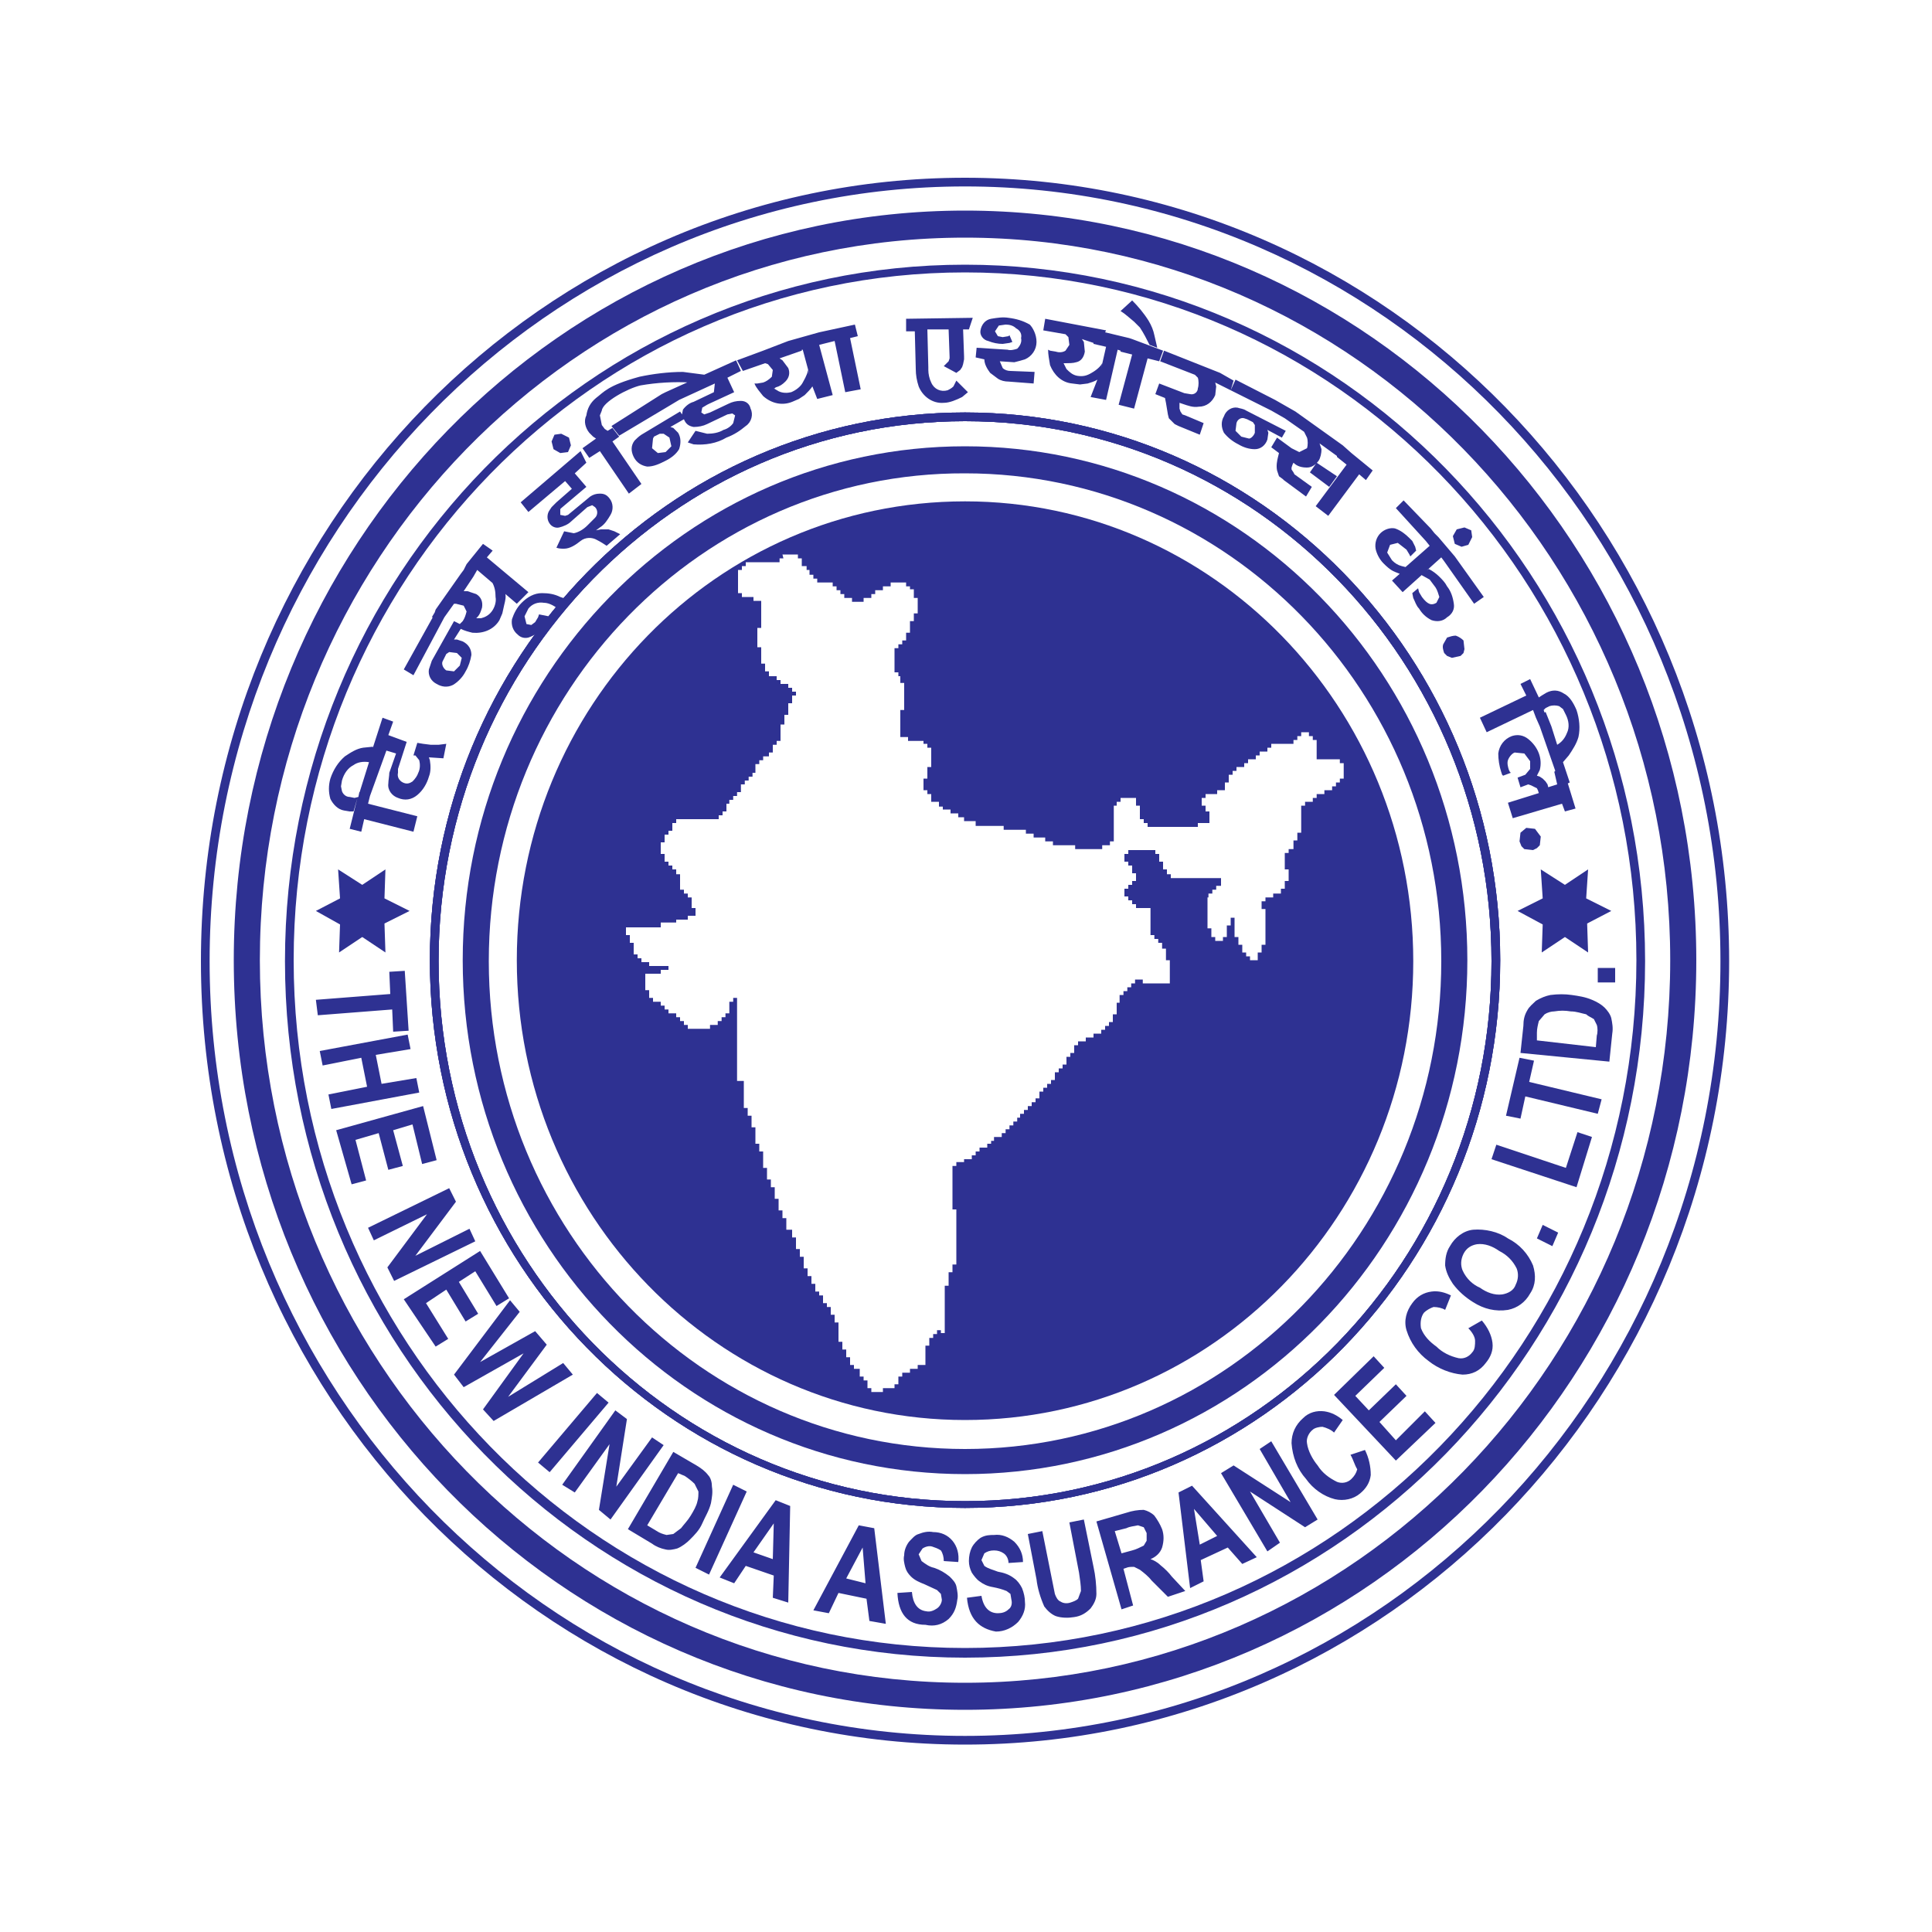 <svg xmlns="http://www.w3.org/2000/svg" xmlns:xlink="http://www.w3.org/1999/xlink" id="Layer_1" x="0px" y="0px" viewBox="0 0 200 200" style="enable-background:new 0 0 200 200;" xml:space="preserve"><style type="text/css">	.st0{clip-path:url(#SVGID_00000053537974392292581170000016391935774079895192_);fill:#075CA9;}			.st1{clip-path:url(#SVGID_00000053537974392292581170000016391935774079895192_);fill-rule:evenodd;clip-rule:evenodd;fill:#FDFDFD;}			.st2{clip-path:url(#SVGID_00000053537974392292581170000016391935774079895192_);fill-rule:evenodd;clip-rule:evenodd;fill:#075CA9;}	.st3{clip-path:url(#SVGID_00000053537974392292581170000016391935774079895192_);}			.st4{clip-path:url(#SVGID_00000130638598629472412620000003489295737437818033_);fill-rule:evenodd;clip-rule:evenodd;fill:#FDFDFD;}			.st5{clip-path:url(#SVGID_00000130638598629472412620000003489295737437818033_);fill-rule:evenodd;clip-rule:evenodd;fill:#075CA9;}	.st6{fill:#00ADEB;}	.st7{fill:#231F20;}	.st8{fill-rule:evenodd;clip-rule:evenodd;fill:#002B5C;}	.st9{fill-rule:evenodd;clip-rule:evenodd;fill:#F37920;}	.st10{fill-rule:evenodd;clip-rule:evenodd;fill:#231F20;}	.st11{fill:#FFC10E;}	.st12{fill:#A20D3B;}	.st13{fill-rule:evenodd;clip-rule:evenodd;fill:#FFC10E;}	.st14{fill-rule:evenodd;clip-rule:evenodd;fill:#007DC2;}	.st15{fill:#007DC2;}	.st16{fill-rule:evenodd;clip-rule:evenodd;fill:#FCB827;}	.st17{fill:#00498F;}	.st18{fill-rule:evenodd;clip-rule:evenodd;fill:#00498F;}	.st19{fill:#0982C6;}	.st20{fill:#F8971F;}	.st21{fill:#56B948;}	.st22{fill-rule:evenodd;clip-rule:evenodd;fill:#EC2029;}	.st23{fill-rule:evenodd;clip-rule:evenodd;fill:#1D459C;}	.st24{fill-rule:evenodd;clip-rule:evenodd;fill:#EC1C24;}	.st25{fill-rule:evenodd;clip-rule:evenodd;fill:#C3161C;}	.st26{fill-rule:evenodd;clip-rule:evenodd;fill:#0071BB;}	.st27{fill-rule:evenodd;clip-rule:evenodd;fill:#EC202A;}	.st28{fill-rule:evenodd;clip-rule:evenodd;fill:#EC1C24;stroke:#EC1C24;stroke-width:0.774;stroke-miterlimit:2.613;}	.st29{fill-rule:evenodd;clip-rule:evenodd;fill:#003974;}	.st30{fill-rule:evenodd;clip-rule:evenodd;fill:#FFFFFF;}	.st31{fill:none;stroke:#FFFFFF;stroke-width:0.576;stroke-miterlimit:2.613;}	.st32{fill-rule:evenodd;clip-rule:evenodd;fill:#005DA2;}	.st33{fill-rule:evenodd;clip-rule:evenodd;fill:#285FA3;}	.st34{fill-rule:evenodd;clip-rule:evenodd;fill:#164F86;}	.st35{clip-path:url(#SVGID_00000158708863470584953230000009922496323846642840_);}	.st36{clip-path:url(#SVGID_00000160184380608881979340000002421556049564632253_);}	.st37{clip-path:url(#SVGID_00000029015060668746048870000004251840570140873635_);}	.st38{clip-path:url(#SVGID_00000114062544289663331800000008818884824698678960_);}	.st39{clip-path:url(#SVGID_00000137835676836288122390000004898129934614613150_);}	.st40{clip-path:url(#SVGID_00000152977423672749313830000005089711421460489904_);}	.st41{clip-path:url(#SVGID_00000083064224342273872980000010750497220921053863_);}	.st42{clip-path:url(#SVGID_00000007430175458783462380000000489007054566081724_);}	.st43{clip-path:url(#SVGID_00000131340174731943243910000009974159126717695398_);}	.st44{clip-path:url(#SVGID_00000109716059826882449760000000622318413276988300_);}	.st45{clip-path:url(#SVGID_00000180355507754634438890000012637052817664417155_);}	.st46{clip-path:url(#SVGID_00000008121629702349557960000013675677328300004005_);}	.st47{clip-path:url(#SVGID_00000125592258556583555000000001867564086111313073_);}	.st48{clip-path:url(#SVGID_00000026852169448932796510000005355633088464245149_);}	.st49{clip-path:url(#SVGID_00000047027195506344403980000017685540760250619055_);}	.st50{clip-path:url(#SVGID_00000014636129803453943660000001963717833503164042_);}	.st51{clip-path:url(#SVGID_00000093163832814699552450000016989055338089078206_);}	.st52{fill:#FDC36F;}	.st53{fill:#8A0304;}	.st54{fill-rule:evenodd;clip-rule:evenodd;fill:#FDC36F;}	.st55{fill-rule:evenodd;clip-rule:evenodd;fill:#E41D25;}	.st56{fill:#FFFFFF;}	.st57{fill:#E41D25;}	.st58{fill-rule:evenodd;clip-rule:evenodd;fill:#1D723F;}	.st59{fill-rule:evenodd;clip-rule:evenodd;fill:#221F1F;}	.st60{fill-rule:evenodd;clip-rule:evenodd;fill:#009AE4;}	.st61{fill:#29559B;}	.st62{fill:#D72729;}	.st63{fill-rule:evenodd;clip-rule:evenodd;fill:#D72729;}	.st64{fill-rule:evenodd;clip-rule:evenodd;fill:#00A0E4;}	.st65{fill-rule:evenodd;clip-rule:evenodd;fill:#00A651;}	.st66{fill-rule:evenodd;clip-rule:evenodd;}	.st67{fill-rule:evenodd;clip-rule:evenodd;fill:#E21B17;}	.st68{clip-path:url(#SVGID_00000167371484315806096290000008897806187790949280_);fill:#00619F;}	.st69{clip-path:url(#SVGID_00000167371484315806096290000008897806187790949280_);fill:#EC3455;}	.st70{clip-path:url(#SVGID_00000167371484315806096290000008897806187790949280_);}	.st71{clip-path:url(#SVGID_00000007409151304777182020000017682010642171833524_);fill:#FFFFFF;}	.st72{clip-path:url(#SVGID_00000007409151304777182020000017682010642171833524_);fill:#1E91CF;}	.st73{clip-path:url(#SVGID_00000007409151304777182020000017682010642171833524_);fill:#FBB33C;}	.st74{fill-rule:evenodd;clip-rule:evenodd;fill:#F07C00;}	.st75{fill:none;stroke:#F07C00;stroke-width:0.264;stroke-miterlimit:10;}	.st76{fill-rule:evenodd;clip-rule:evenodd;fill:#F07C00;stroke:#F07C00;stroke-width:0.264;stroke-miterlimit:10;}	.st77{clip-path:url(#SVGID_00000094609662876770704420000006816338518488564156_);}	.st78{clip-path:url(#SVGID_00000147899166912806376480000002713081932962170246_);}	.st79{clip-path:url(#SVGID_00000149363966290270142100000007466233494688487342_);}	.st80{fill-rule:evenodd;clip-rule:evenodd;fill:#006AB4;}	.st81{fill-rule:evenodd;clip-rule:evenodd;fill:#006FB3;}	.st82{fill-rule:evenodd;clip-rule:evenodd;fill:#005895;}	.st83{clip-path:url(#SVGID_00000048472294008408970650000013803016356910491304_);}	.st84{clip-path:url(#SVGID_00000073713730877834418060000015632727705172183479_);}	.st85{clip-path:url(#SVGID_00000049215700160157460180000003925854333387919021_);}	.st86{fill-rule:evenodd;clip-rule:evenodd;fill:#005998;}	.st87{clip-path:url(#SVGID_00000137107655558373310960000001572922762754628021_);}	.st88{clip-path:url(#SVGID_00000026135809479535712430000000348904774729948557_);}	.st89{clip-path:url(#SVGID_00000097489791019471221230000001635422355813841560_);}	.st90{fill:#ED1D24;}	.st91{fill:#757668;}	.st92{fill:#EE322D;}			.st93{clip-path:url(#SVGID_00000075153700146494337720000001193407435377398968_);fill:url(#SVGID_00000024704630957795668310000016087201005193836453_);}	.st94{fill:#005B76;}	.st95{fill-rule:evenodd;clip-rule:evenodd;fill:#005B76;}	.st96{fill-rule:evenodd;clip-rule:evenodd;fill:#F99D28;}	.st97{fill-rule:evenodd;clip-rule:evenodd;fill:#AF2A30;}	.st98{fill-rule:evenodd;clip-rule:evenodd;fill:#102A83;}	.st99{clip-path:url(#SVGID_00000068640788677118078220000005790143301262305970_);}	.st100{fill:#2E3192;}	.st101{fill-rule:evenodd;clip-rule:evenodd;fill:#2E3192;}</style><g>	<g>		<defs>			<rect id="SVGID_00000143581757865512242780000014884269805004874639_" x="20.7" y="18.2" width="158.5" height="163.6"></rect>		</defs>		<clipPath id="SVGID_00000029034540661837269640000001005748548666122377_">			<use xlink:href="#SVGID_00000143581757865512242780000014884269805004874639_" style="overflow:visible;"></use>		</clipPath>		<g style="clip-path:url(#SVGID_00000029034540661837269640000001005748548666122377_);">			<path class="st100" d="M167.2,101.7h-1.8v-1.5h1.8V101.7z M159.1,107.7l6.1,0.7l0.1-1.2c0.1-0.3,0.1-0.8,0-1.1l-0.3-0.6    c-0.3-0.2-0.6-0.3-0.8-0.5c-0.5-0.1-1-0.3-1.6-0.3c-0.6-0.1-1.1-0.1-1.7,0c-0.3,0-0.7,0.1-1,0.3l-0.6,0.7    c-0.1,0.4-0.2,0.8-0.2,1.2L159.1,107.7z M157.4,109l0.3-2.8c0-0.6,0.1-1.1,0.4-1.6c0.2-0.4,0.6-0.7,0.9-1c0.5-0.3,1-0.5,1.5-0.6    c0.8-0.1,1.5-0.1,2.2,0c0.7,0.1,1.4,0.2,2.1,0.5c0.5,0.2,1,0.5,1.3,0.8c0.3,0.3,0.6,0.7,0.7,1.1c0.1,0.5,0.2,1,0.1,1.6l-0.3,2.9    L157.4,109L157.4,109z M165.4,115.3l-7.5-1.8l-0.5,2.3l-1.5-0.3l1.4-6l1.5,0.3l-0.5,2.2l7.5,1.8L165.4,115.3L165.4,115.3z     M163.2,122.9l-8.8-2.9l0.5-1.5l7.2,2.4l1.2-3.7l1.5,0.5L163.2,122.9z M160.7,129l-1.6-0.8l0.6-1.4l1.6,0.8L160.7,129z     M153.2,133.3c0.7,0.5,1.5,0.8,2.3,0.7c0.6-0.1,1.2-0.4,1.4-1c0.3-0.6,0.3-1.2,0.1-1.7c-0.4-0.8-1-1.4-1.8-1.8    c-0.7-0.5-1.5-0.8-2.3-0.7c-0.6,0.1-1.1,0.4-1.4,1c-0.3,0.6-0.3,1.2-0.1,1.7C151.8,132.4,152.5,133,153.2,133.3 M152.5,134.8    c-0.8-0.5-1.5-1.1-2.1-1.9c-0.4-0.6-0.7-1.2-0.8-1.9c0-0.7,0.1-1.4,0.5-2c0.5-0.9,1.4-1.6,2.4-1.7c1.2-0.1,2.6,0.2,3.6,0.9    c1.2,0.6,2.1,1.6,2.6,2.8c0.3,1,0.3,2-0.3,2.9c-0.5,0.9-1.3,1.5-2.3,1.7C154.8,135.8,153.6,135.5,152.5,134.8 M152,137.5l1.4-0.8    c0.6,0.7,1,1.5,1.1,2.3c0.1,0.8-0.2,1.5-0.7,2.1c-0.6,0.8-1.4,1.2-2.4,1.2c-1.2-0.1-2.5-0.6-3.5-1.4c-1.1-0.8-1.9-1.9-2.3-3.2    c-0.3-1,0-2,0.6-2.8c0.5-0.7,1.2-1.1,2-1.2c0.7-0.1,1.4,0.1,2,0.4l-0.6,1.5c-0.3-0.2-0.8-0.3-1.2-0.3c-0.3,0.1-0.7,0.3-1,0.6    c-0.3,0.4-0.4,1-0.3,1.6c0.3,0.8,0.9,1.4,1.6,1.9c0.6,0.6,1.4,1,2.3,1.2c0.6,0.1,1.1-0.2,1.4-0.6c0.3-0.3,0.3-0.8,0.3-1.2    C152.7,138.4,152.4,137.9,152,137.5 M144.5,151.2l-6.4-6.8l4.1-4l1.1,1.2l-3,2.9l1.4,1.5l2.8-2.7l1.1,1.2l-2.8,2.7l1.7,1.9l3-3    l1.1,1.2L144.5,151.2L144.5,151.2z M139.8,150.6l1.5-0.5c0.4,0.8,0.6,1.7,0.6,2.6c-0.1,0.8-0.5,1.4-1.1,1.9    c-0.7,0.6-1.7,0.8-2.6,0.6c-1.2-0.3-2.3-1.1-3-2.1c-0.9-1-1.4-2.3-1.5-3.7c0-1,0.4-1.9,1.2-2.6c0.6-0.6,1.4-0.8,2.2-0.7    c0.7,0.1,1.3,0.4,1.9,0.9l-0.9,1.3c-0.3-0.3-0.8-0.5-1.2-0.6c-0.3,0-0.8,0.1-1,0.3c-0.4,0.3-0.7,0.9-0.6,1.4    c0.1,0.8,0.6,1.7,1.1,2.3c0.5,0.8,1.2,1.3,2,1.7c0.5,0.2,1.1,0.1,1.5-0.3c0.3-0.3,0.5-0.6,0.6-1    C140.2,151.6,140.1,151.1,139.8,150.6 M131.2,160.6l-4.8-8.1l1.3-0.8l5.9,3.8l-3.2-5.5l1.2-0.8l4.8,8.1l-1.3,0.8l-5.7-3.7    l3.1,5.3L131.2,160.6z M126,159l-2.4-2.8l0.6,3.7L126,159z M130.1,161.2l-1.5,0.7l-1.5-1.7l-2.8,1.3l0.3,2.2l-1.4,0.7l-1.2-9.9    l1.4-0.7L130.1,161.2z M116.1,160.8l1.1-0.3c0.4-0.1,0.8-0.3,1.2-0.5l0.3-0.5v-0.8l-0.3-0.6l-0.6-0.2c-0.4,0.1-0.8,0.1-1.2,0.3    l-1.2,0.3L116.1,160.8z M116.1,166.6l-2.6-9.1l3.1-0.9c0.6-0.2,1.2-0.3,1.8-0.3c0.4,0.1,0.8,0.3,1.1,0.6c0.3,0.4,0.6,0.9,0.8,1.4    c0.2,0.6,0.2,1.2,0,1.9c-0.2,0.6-0.7,1-1.2,1.2c0.3,0.1,0.7,0.3,1,0.6c0.5,0.4,0.9,0.8,1.2,1.2l1.4,1.5l-1.8,0.6l-1.7-1.7    c-0.3-0.4-0.8-0.8-1.2-1.1l-0.6-0.3c-0.3,0-0.6,0-0.8,0.1l-0.3,0.1l1,3.8L116.1,166.6z M106.4,158.8l1.5-0.3l1,5    c0.1,0.5,0.2,1,0.3,1.5c0.1,0.3,0.3,0.7,0.6,0.8c0.3,0.2,0.7,0.2,1,0.1c0.3-0.1,0.6-0.2,0.8-0.4l0.3-0.8c0-0.6-0.1-1.2-0.2-1.9    l-1-5.2l1.5-0.3l1,4.9c0.2,0.9,0.3,1.9,0.3,2.8c0,0.6-0.3,1.1-0.6,1.5c-0.5,0.5-1,0.8-1.7,0.9c-0.6,0.1-1.3,0.1-1.9-0.1    c-0.5-0.2-0.9-0.6-1.2-1c-0.4-0.9-0.7-1.9-0.8-2.8L106.4,158.8z M100.1,165.4l1.5-0.2c0.2,1.2,0.8,1.8,1.7,1.8    c0.4,0,0.8-0.1,1.1-0.4c0.3-0.2,0.4-0.6,0.3-1l-0.1-0.6l-0.4-0.3c-0.5-0.2-0.9-0.3-1.4-0.4c-0.6-0.1-1-0.3-1.4-0.6    c-0.3-0.2-0.6-0.6-0.8-0.9c-0.2-0.4-0.3-0.8-0.3-1.2c0-0.5,0.1-1,0.3-1.4c0.2-0.4,0.6-0.8,0.9-1c0.5-0.3,1-0.3,1.4-0.3    c0.8-0.1,1.5,0.2,2.1,0.7c0.6,0.6,0.9,1.3,0.9,2.1l-1.5,0.1c0-0.4-0.2-0.8-0.5-1c-0.3-0.2-0.6-0.3-1-0.3s-0.7,0.1-1,0.3l-0.3,0.7    l0.3,0.6c0.4,0.3,0.9,0.4,1.4,0.6c0.6,0.1,1.2,0.3,1.7,0.7c0.3,0.2,0.6,0.6,0.8,1c0.2,0.5,0.3,1,0.3,1.4c0.1,0.8-0.2,1.5-0.7,2.1    c-0.6,0.6-1.4,1-2.3,1C101.4,168.6,100.3,167.6,100.1,165.4 M92.9,164.9l1.5-0.1c0.1,1.2,0.6,1.9,1.5,2c0.4,0.1,0.8-0.1,1.1-0.3    s0.5-0.6,0.5-0.9l-0.1-0.6l-0.4-0.4c-0.4-0.2-0.9-0.4-1.3-0.6c-0.5-0.2-1-0.4-1.4-0.8c-0.3-0.3-0.5-0.6-0.6-1    c-0.1-0.4-0.2-0.8-0.1-1.2c0-0.5,0.2-1,0.5-1.4c0.3-0.3,0.6-0.7,1-0.8c0.5-0.2,1-0.3,1.5-0.2c0.8,0,1.5,0.3,2,0.9    c0.5,0.6,0.7,1.4,0.6,2.2l-1.5-0.1c0-0.4-0.1-0.8-0.3-1.1c-0.3-0.2-0.6-0.3-0.9-0.4s-0.7,0-1,0.2l-0.4,0.6l0.3,0.7    c0.4,0.3,0.8,0.6,1.3,0.7c0.6,0.2,1.1,0.5,1.6,0.9c0.3,0.3,0.6,0.6,0.7,1c0.1,0.5,0.2,1,0.1,1.4c-0.1,0.8-0.3,1.4-0.9,2    c-0.7,0.6-1.5,0.8-2.4,0.6C93.9,168.2,93,167,92.9,164.9 M89.6,163.9l-0.3-3.7l-1.7,3.2L89.6,163.9z M91.7,168.1l-1.7-0.3    l-0.3-2.3l-2.9-0.6l-1,2.1l-1.6-0.3l4.7-8.8l1.6,0.3L91.7,168.1z M80,161.4l0.1-3.7l-2.1,3L80,161.4z M81.6,165.9l-1.6-0.5    l0.1-2.3l-2.9-1l-1.2,1.8l-1.5-0.6l5.8-8l1.5,0.6L81.6,165.9z M72,162.3l3.9-8.6l1.4,0.7l-3.9,8.6L72,162.3z M70.2,152.5    l-3.2,5.4l1,0.6c0.3,0.2,0.6,0.3,1,0.4l0.7-0.1l0.8-0.6c0.3-0.4,0.7-0.8,1-1.3c0.3-0.5,0.6-1,0.7-1.5c0.1-0.3,0.1-0.7,0.1-1    l-0.4-0.8c-0.3-0.3-0.7-0.6-1-0.8L70.2,152.5L70.2,152.5z M69.7,150.3l2.4,1.4c0.5,0.3,0.9,0.6,1.2,1c0.3,0.3,0.4,0.8,0.4,1.2    c0.1,0.6,0,1.1-0.1,1.7c-0.2,0.8-0.6,1.4-0.9,2.1s-0.8,1.2-1.3,1.7c-0.3,0.3-0.8,0.7-1.3,0.9c-0.4,0.1-0.8,0.2-1.2,0.1    c-0.5-0.1-1-0.3-1.4-0.6l-2.5-1.5L69.7,150.3L69.7,150.3z M58.2,153.7l5.5-7.7l1.2,0.9l-1.1,7l3.7-5.1l1.2,0.8l-5.5,7.7l-1.2-1    l1.1-6.8l-3.6,5L58.2,153.7z M55.7,151.4l6.1-7.2l1.2,1l-6.1,7.2L55.7,151.4z M47,142.3l5.8-7.7l1,1.2l-4.1,5.2l5.7-3.2l1.2,1.4    l-4,5.4l5.7-3.5l1,1.2l-8.2,4.8l-1.1-1.2l4.2-5.8l-6.2,3.5L47,142.3L47,142.3z M41.8,134.5l7.9-5l3,4.9l-1.3,0.8l-2.2-3.6    l-1.7,1.1l2,3.3l-1.3,0.8l-2-3.3l-2.1,1.4l2.3,3.7l-1.3,0.8L41.8,134.5z M38.1,127.1l8.4-4.1l0.7,1.4L43,130l5.6-2.8l0.6,1.3    l-8.4,4.1l-0.7-1.4l4.1-5.5l-5.5,2.7L38.1,127.1z M34.8,117l9-2.5l1.4,5.6l-1.5,0.4l-1-4.1l-2,0.6l1,3.7l-1.5,0.4l-1-3.8    l-2.4,0.7l1.1,4.2l-1.5,0.4L34.8,117z M33.1,108.8l9.1-1.7l0.3,1.5l-3.6,0.6l0.6,3l3.6-0.6l0.3,1.5l-9.1,1.7l-0.3-1.5l4-0.8    l-0.6-3l-4,0.8L33.1,108.8z M32.7,103.5l7.7-0.6l-0.1-2.3l1.6-0.1l0.4,6.2l-1.6,0.1l-0.1-2.3l-7.7,0.6L32.7,103.5z"></path>			<path class="st100" d="M158,85.7l0.9,0.1l0.6,0.8l-0.1,0.9l-0.3,0.3l-0.4,0.2l-0.9-0.1l-0.3-0.3l-0.2-0.5l0.1-0.9L158,85.7     M159,74.3l-0.3-0.8l-4.8,2.3l-0.7-1.5L158,72l-0.6-1.2l1-0.5l0.9,1.9l0.3-0.2l0.5-0.3c0.6-0.3,1.2-0.3,1.8,0.1    c0.6,0.3,1,1,1.3,1.7c0.3,0.9,0.4,1.9,0.2,2.8c-0.2,0.7-0.6,1.3-1,1.9l-0.6,0.7l0.7,2.1l-0.2,0.1l0.8,2.6l-1.1,0.3l-0.3-0.8    l-5.1,1.5l-0.5-1.6l3.2-1l-0.1-0.3l-0.1-0.2l-0.6-0.3l-0.3-0.1l-0.8,0.3l-0.3-1l0.8-0.3l0.5-0.6v-0.8l-0.6-0.8l-1-0.1    c-0.3,0.1-0.6,0.5-0.7,0.8s0,0.7,0.1,1l0.1,0.2l0.1,0.1l-0.8,0.3l-0.1-0.1l-0.1-0.3c-0.2-0.6-0.3-1.3-0.3-1.9    c0.1-0.8,0.6-1.5,1.4-1.8c0.6-0.2,1.2-0.1,1.7,0.3c1,0.8,1.5,2,1.2,3.2l-0.3,0.6l0.3,0.1l0.3,0.2l0.3,0.3l0.2,0.3l0.1,0.4l-1,0.2    l1.9-0.6l-0.3-1.3l0.1-0.1l-1.6-4.6L159,74.3l1-0.6l0.6,1.5l0.6,1.9c0.5-0.3,0.8-0.7,1-1.2c0.3-0.6,0.2-1.3-0.1-1.9l-0.3-0.6    l-0.4-0.3c-0.3-0.1-0.7-0.1-1,0l-0.4,0.2l-0.2,0.2l0.1,0.3L159,74.3z M149.8,66c0.3-0.1,0.6-0.2,0.9-0.2c0.3,0.1,0.6,0.3,0.8,0.5    l0.1,0.9l-0.1,0.4l-0.3,0.3l-0.9,0.2l-0.5-0.2l-0.3-0.3c-0.1-0.3-0.2-0.6-0.1-0.9L149.8,66 M147.9,58.9c0.4,0.2,0.8,0.5,1.1,0.8    c0.3,0.3,0.6,0.6,0.8,1c0.4,0.5,0.6,1.1,0.7,1.8c0.1,0.6-0.2,1.1-0.7,1.4c-0.4,0.4-1,0.5-1.6,0.3c-0.6-0.3-1-0.7-1.3-1.2    c-0.3-0.3-0.4-0.7-0.6-1.1l-0.1-0.5l0.6-0.5l0.1,0.4l0.3,0.5c0.6,0.8,1,0.9,1.5,0.6l0.3-0.6c-0.1-0.3-0.2-0.7-0.4-1L148,60    l-0.9-0.5L147.9,58.9L147.9,58.9z M152,56.4l-0.7,0.2l-0.7-0.3l-0.2-0.8l0.4-0.7l0.8-0.2l0.7,0.3l0.1,0.7L152,56.4 M144.5,52.6    l0.8-0.8l2.8,2.9l0,0l0.4,0.5l0.4,0.4l0,0l1.7,2l0,0l3,4.2l-1,0.7l-3.1-4.4l0,0l-0.3-0.4l-4,3.6l-1.1-1.2l0.8-0.7l-0.5-0.2    c-0.5-0.2-0.9-0.6-1.2-0.9c-0.4-0.4-0.7-1-0.8-1.5c-0.1-0.6,0.1-1.2,0.5-1.6c0.4-0.4,1-0.6,1.5-0.5c0.6,0.2,1.1,0.6,1.5,1    l0.3,0.3l0.3,0.6l0.1,0.4l-0.6,0.6l-0.1-0.2l-0.3-0.5l-0.9-0.7l-0.8,0.2l-0.3,0.8l0.5,0.8c0.3,0.3,0.6,0.5,1,0.6l0.4,0.1l2.5-2.2    l-0.4-0.5L144.5,52.6z M137.6,50.4l-2-1.5l0.7-1l2.1,1.4L137.6,50.4z M132.7,45.3l-1.5-0.8l0.1,0.3l-0.1,0.7    c-0.2,0.6-0.7,1-1.3,1c-0.6,0-1.2-0.2-1.7-0.5c-0.6-0.3-1.1-0.7-1.5-1.2c-0.3-0.6-0.3-1.2,0-1.7c0.2-0.6,0.8-1,1.4-0.9    c0.3,0.1,0.6,0.1,0.9,0.3l4.1,2.1L132.7,45.3z M127.4,40.4l0.5-1.1l4.1,2.1l2.1,1.2l4.9,3.5l0.9,0.8l2.2,1.8l-0.7,1l-0.7-0.6    l-3.2,4.3l-1.3-1l3.2-4.3l-1-0.8v-0.1l-1.8-1.3l0.1,0.3l0.1,0.3c0,0.4-0.1,0.9-0.3,1.2c-0.3,0.4-0.7,0.7-1.2,0.7s-1-0.1-1.4-0.5    l-0.1,0.2l-0.1,0.3v0.2l0.2,0.3l0.1,0.2l1.8,1.3l-0.6,1l-2.3-1.7l-0.1-0.1l-0.4-0.3l-0.2-0.6c-0.1-0.5,0-1,0.1-1.4l0.1-0.4    l-0.8-0.6l0.6-1l1.5,1.1l0.2,0.1l0.6,0.3l0.8-0.4c0.1-0.3,0.1-0.8,0-1.1l-0.3-0.6l-2-1.4l-1.4-0.8L127.4,40.4L127.4,40.4z     M129.9,44.8v-0.8l-0.2-0.3l-0.6-0.3l-0.3-0.1c-0.3-0.1-0.7,0.1-0.8,0.5l-0.1,0.8l0.6,0.6l0.8,0.2    C129.5,45.4,129.8,45.1,129.9,44.8 M127.4,40.4l-1.6-0.8l0.1,0.4l-0.1,0.9c-0.3,0.7-0.9,1.2-1.7,1.2c-0.6,0.1-1.1-0.1-1.7-0.3    l-0.3-0.1v0.6l0.1,0.3l0.2,0.3l0.3,0.1l1.9,0.8l-0.4,1.2l-2.2-0.9l-0.4-0.2l-0.6-0.6l-0.1-0.4l-0.1-0.6l-0.1-0.6l-0.1-0.5l-1-0.4    l0.4-1.1l2.6,1l0.6,0.1c0.4,0.1,0.8-0.2,0.8-0.6c0.1-0.3,0.1-0.8,0-1.1l-0.3-0.3l-3.6-1.4l0.4-1.1l5.8,2.3l1.4,0.8L127.4,40.4    L127.4,40.4z M119.8,36l-0.8-0.3c-0.3-0.6-0.6-1.2-1-1.8l-0.6-0.6c-0.5-0.4-0.9-0.8-1.4-1.1l1.2-1.1c0.6,0.6,1.2,1.3,1.7,2.1    c0.3,0.5,0.5,1,0.6,1.5L119.8,36L119.8,36z M113.6,39.3c-0.3,0.2-0.7,0.3-1,0.4l-0.8,0.1l-0.8-0.1c-1.1-0.1-1.9-0.9-2.3-1.9    c-0.1-0.6-0.2-1.1-0.2-1.6l0.2,0.1l0.6,0.1c0.3,0.1,0.7,0.1,1-0.1l0.4-0.6l-0.1-0.8l-0.3-0.3l-2.3-0.4l0.2-1.2l6.3,1.2l-0.1,0.2    l2.5,0.6l0.3,0.1l3.2,1.2l-0.4,1.1l-1.2-0.3l-1.4,5.2l-1.6-0.4l1.4-5.2l-1.2-0.3v-0.1l-0.3-0.1l-1.2,5.2l-1.6-0.3L113.6,39.3z     M112,35.1l0.2,0.3l0.1,1c-0.1,0.6-0.4,1-0.9,1.1c-0.3,0.1-0.8,0.1-1.1,0.1h-0.1h-0.1l0.3,0.6c0.3,0.3,0.6,0.6,1.1,0.7    c0.6,0.1,1,0,1.5-0.3c0.7-0.4,1-0.8,1.1-1l-0.1,0.5l0.5-2.2l-1.3-0.3v-0.1L112,35.1z M107.3,35.4c0,0.8-0.5,1.5-1.2,1.8    c-0.3,0.1-0.7,0.2-1.1,0.3l-1.5-0.1l0.3,0.7c0.2,0.2,0.5,0.3,0.8,0.3l2.5,0.1l-0.1,1.2l-2.6-0.2c-0.4,0-0.8-0.1-1.1-0.3l-0.8-0.6    c-0.3-0.4-0.6-0.9-0.6-1.4L101,37l0.1-1l3.2,0.2c0.3,0.1,0.7,0,1-0.1c0.3-0.3,0.5-0.7,0.4-1.1c0.1-0.4-0.1-0.8-0.5-1    c-0.3-0.3-0.7-0.4-1.1-0.4l-0.7,0.1l-0.4,0.6l0.3,0.5l0.5,0.1l0.6-0.1l0.1-0.1l0.3,0.7l-0.3,0.1l-0.7,0.1c-0.5,0-1-0.1-1.5-0.3    c-0.5-0.1-0.9-0.6-0.8-1.1c0.1-0.6,0.5-1.1,1.1-1.2c0.6-0.1,1.2-0.2,1.8-0.1c0.8,0.1,1.5,0.3,2.2,0.7    C106.9,33.9,107.3,34.6,107.3,35.4 M100.3,34.1h-0.6l0.1,2.8v0.3l-0.1,0.5l-0.1,0.3l-0.2,0.3L99,38.6l-1.3-0.7l0.2-0.2l0.3-0.3    l0.1-0.3v-0.2l-0.1-2.8h-2.2l0.1,3.9v0.3c0,0.4,0.1,0.9,0.3,1.3c0.3,0.7,1,1,1.7,0.8c0.2-0.1,0.4-0.2,0.6-0.4l0.3-0.6l1.2,1.2    l-0.6,0.5c-0.6,0.3-1.3,0.6-1.9,0.6c-1.2,0.1-2.2-0.7-2.6-1.7c-0.2-0.6-0.3-1.2-0.3-1.8l-0.1-3.9h-0.9V33l6.9-0.1L100.3,34.1    L100.3,34.1z M84.1,40c-0.2,0.3-0.5,0.6-0.8,0.9l-0.6,0.4l-0.7,0.3c-1,0.4-2.1,0.2-3-0.6c-0.3-0.4-0.7-0.8-0.9-1.3h0.3l0.6-0.1    c0.3-0.1,0.6-0.3,0.9-0.6l0.1-0.7l-0.5-0.6l-0.3-0.1l-2.3,0.8l-0.6-1.1l2.7-1l2.6-1l3.2-0.9l0,0l3.7-0.8l0.3,1.2l-0.8,0.2    l1.1,5.3l-1.6,0.3l-1.1-5.3l-0.8,0.2l0,0l-0.8,0.2l1.4,5.2l-1.6,0.4L84.1,40z M80.7,37.1l0.3,0.2l0.6,0.8c0.2,0.5,0.1,1-0.3,1.4    c-0.3,0.3-0.6,0.5-1,0.6l-0.1,0.1h-0.1l0.5,0.3c0.4,0.2,0.9,0.2,1.3,0.1c0.5-0.2,1-0.6,1.2-1c0.4-0.7,0.6-1.2,0.5-1.4l0.2,0.6    l-0.7-2.6H83v0.1L80.7,37.1z M64.1,45.1l-0.8-1l5.2-3.3l0.4-0.2l7.3-3.3l0.5,1.1l-1.4,0.7l0.7,1.5l-2.6,1.2l-0.2,0.1l-0.5,0.3    l-0.1,0.5l0.3,0.2l0.6-0.2l1.9-0.9c0.4-0.2,0.8-0.3,1.3-0.3s0.9,0.3,1,0.8c0.3,0.6,0.1,1.4-0.5,1.8c-0.6,0.5-1.2,0.9-2,1.2    c-1,0.6-2.2,0.8-3.4,0.7l-0.6-0.2l0.8-1.2l1.2,0.3c0.6,0,1.2-0.1,1.7-0.4c0.4-0.1,0.8-0.4,1-0.7l0.2-0.8l-0.3-0.2l-0.5,0.1    l-2.1,1c-0.4,0.2-0.9,0.3-1.4,0.3c-0.5-0.1-0.8-0.3-1-0.8l-1.4,0.8l0.3,0.1l0.5,0.5c0.3,0.5,0.3,1.1,0.1,1.7    c-0.3,0.5-0.8,0.9-1.4,1.2c-0.6,0.3-1.2,0.6-1.9,0.6c-0.6-0.1-1.1-0.4-1.4-1c-0.3-0.6-0.3-1.2,0.1-1.7c0.2-0.2,0.4-0.4,0.7-0.6    l4-2.4l0.2,0.3l0.1-0.5c0.3-0.4,0.7-0.7,1.1-0.8l2.1-1L74,39.7l-3.7,1.7L69.3,42L64.1,45.1z M69.3,45.3l-0.6-0.4h-0.4l-0.6,0.3    l-0.1,0.2l-0.1,1l0.6,0.5l0.8-0.1l0.6-0.6L69.3,45.3 M64.1,45.2l-0.7,0.5l3,4.4l-1.3,1l-3-4.4L61,47.4l-0.7-1l1.4-1l-0.3-0.2    l-0.4-0.4c-0.4-0.5-0.6-1.2-0.3-1.8c0.1-0.7,0.4-1.3,1-1.8c0.8-0.6,1.2-1.3,4.5-2.2c1.4-0.3,3-0.5,4.5-0.5l2.3,0.3l-1.5,0.8    c-1.7-0.1-3.5,0-5.2,0.3c-1.3,0.3-3.9,1.7-4,2.6L62.1,43l0.2,1l0.3,0.4l0.3,0.2l0.5-0.3L64.1,45.2z M58.9,45.3l0.2,0.8l-0.3,0.7    L58,46.9l-0.7-0.4l-0.2-0.8l0.3-0.7l0.7-0.1L58.9,45.3 M60.7,47.9L59.5,49l1.2,1.4l-2.6,2.2L58,52.7v0.6l0.5,0.1l0.3-0.1l2.3-1.9    c0.3-0.2,0.6-0.3,1-0.3s0.7,0.1,1,0.5c0.4,0.5,0.4,1.2,0.1,1.7c-0.3,0.5-0.6,1-1.1,1.3l-0.4,0.3l0.5-0.1H63l0.6,0.2l0.6,0.3    l-1.4,1.2c-0.3-0.2-0.6-0.4-1-0.6c-0.5-0.3-1.2-0.3-1.7,0.1c-0.5,0.4-1.1,0.8-1.7,0.8c-0.3,0-0.5,0-0.8-0.1l0.8-1.7l1,0.2    c0.5-0.1,1-0.4,1.4-0.8c0.3-0.3,0.6-0.6,0.8-0.8c0.3-0.3,0.3-0.8,0-1.1l-0.3-0.2l-0.5,0.2L59.1,54c-0.3,0.3-0.8,0.5-1.2,0.6    c-0.4,0.1-0.8-0.1-1-0.4c-0.3-0.4-0.3-1,0-1.4l0.2-0.3l0.5-0.5l1.6-1.4l-0.7-0.8l-3.8,3.2l-0.8-1l6.2-5.3L60.7,47.9z M58.9,62.1    L58,63.2c-0.5-0.4-1.1-0.8-1.7-0.8c-0.6-0.1-1.2,0.1-1.6,0.6l-0.4,0.8l0.2,0.8l0.5,0.1l0.4-0.3l0.3-0.5l0.1-0.3l1,0.2l-0.3,0.6    l-0.3,0.5c-0.3,0.5-0.9,0.9-1.5,1.1c-0.4,0.1-0.8,0-1.1-0.3c-0.5-0.4-0.7-1-0.6-1.6c0.2-0.6,0.5-1.2,1-1.7c0.6-0.6,1.3-1,2.1-1    c0.7,0,1.3,0.1,1.9,0.4L58.9,62.1z M42.8,69.9l-1-0.6l3-5.4h-0.1l0.3-0.5l0.1-0.3l0,0l2.6-3.7l0,0l0.3-0.4l0.3-0.6l0,0l1.7-2.1    l1,0.7l-0.6,0.7l4.3,3.6l-1.2,1.2l-4.1-3.5L49,59.7l-1,1.5h0.4l0.9,0.3c0.5,0.3,0.7,0.8,0.6,1.4c-0.1,0.3-0.2,0.7-0.5,1l-0.1,0.1    h-0.1h0.6c0.4-0.1,0.8-0.3,1.1-0.7c0.3-0.4,0.5-1,0.4-1.5c0-0.6-0.1-1.1-0.4-1.6l1.4,1.2c0.1,0.4,0,0.8-0.1,1.2L52,63.5l-0.3,0.7    c-0.6,1-1.7,1.4-2.8,1.3c-0.4-0.1-0.8-0.2-1.2-0.4L47,66.2h0.3l0.6,0.2c0.6,0.3,0.9,0.8,0.9,1.4c-0.1,0.6-0.3,1.2-0.6,1.7    c-0.3,0.6-0.8,1.1-1.3,1.4c-0.6,0.3-1.2,0.2-1.7-0.1c-0.6-0.3-0.9-0.9-0.8-1.5c0.1-0.3,0.2-0.6,0.3-0.9l2.3-4.1l0.6,0.3l0.3-0.3    c0.2-0.3,0.3-0.6,0.4-1l-0.3-0.6l-0.8-0.2L47,62.5l-1,1.4L42.8,69.9z M47.3,67.6l-0.8-0.1l-0.3,0.2l-0.3,0.6l-0.1,0.2    c-0.1,0.3,0.1,0.7,0.4,0.9l0.8,0.1l0.6-0.6l0.2-0.8L47.3,67.6 M38.3,82.4l-0.2,0.8l5.1,1.3l-0.4,1.6l-5.1-1.3l-0.3,1.3l-1.2-0.3    l0.8-3.2L36.6,84h-0.4l-0.6-0.1c-0.6-0.1-1.1-0.6-1.4-1.2c-0.2-0.7-0.2-1.4,0-2.1c0.3-0.9,0.8-1.7,1.5-2.3    c0.6-0.4,1.2-0.8,1.9-0.9l1-0.1v0.1l1-3.1l1.1,0.4l-0.5,1.4l1.9,0.7l-0.9,2.8L41.2,80c-0.1,0.4,0.1,0.8,0.5,1s0.7,0.1,1-0.1    c0.3-0.3,0.5-0.6,0.6-0.9c0.2-0.4,0.2-0.9,0.1-1.3L43,78.2h-0.1h-0.1l0.4-1.3l0.6,0.1l0.8,0.1h0.8l0.8-0.1l-0.3,1.5l-1.5-0.1    l0.1,0.3c0.1,0.6,0.1,1.2-0.1,1.7c-0.2,0.7-0.6,1.4-1.2,1.9c-0.6,0.5-1.3,0.6-2,0.3c-0.6-0.2-1.1-0.8-1-1.5    c0-0.3,0.1-0.8,0.1-1.1l0.7-2l-1-0.3L38.3,82.4l-1.1-0.3l1-3.2c-0.6-0.1-1.2,0-1.6,0.3c-0.6,0.3-1,0.9-1.2,1.6l-0.1,0.6l0.1,0.5    c0.1,0.3,0.4,0.6,0.8,0.6l0.5,0.1l0.4-0.1l0.1-0.5L38.3,82.4z"></path>			<path class="st101" d="M99.9,43.6c30.1,0,54.5,25,54.5,55.9s-24.4,55.9-54.5,55.9s-54.5-25-54.5-55.9S69.8,43.6,99.9,43.6     M99.9,42.7c30.6,0,55.4,25.4,55.4,56.7s-24.8,56.7-55.4,56.7s-55.4-25.4-55.4-56.7S69.3,42.7,99.9,42.7"></path>			<path class="st101" d="M99.9,18.4c43.7,0,79.1,36.3,79.1,81.1s-35.4,81.1-79.1,81.1s-79.1-36.2-79.1-81.1S56.2,18.4,99.9,18.4     M99.9,19.3c43.2,0,78.2,35.9,78.2,80.2s-35,80.2-78.2,80.2s-78.2-35.9-78.2-80.2S56.7,19.3,99.9,19.3"></path>			<path class="st101" d="M99.9,21.8c41.8,0,75.7,34.7,75.7,77.6S141.8,177,99.9,177s-75.7-34.7-75.7-77.6S58.1,21.8,99.9,21.8     M99.9,24.6c40.3,0,73,33.5,73,74.8s-32.7,74.8-73,74.8s-73-33.5-73-74.8S59.5,24.6,99.9,24.6"></path>			<path class="st101" d="M99.9,27.4c38.9,0,70.4,32.3,70.4,72.1s-31.5,72.1-70.4,72.1s-70.4-32.2-70.4-72.1S61.1,27.4,99.9,27.4     M99.9,28.2c38.4,0,69.5,31.9,69.5,71.2s-31.1,71.2-69.5,71.2s-69.5-31.9-69.5-71.2S61.5,28.2,99.9,28.2"></path>			<path class="st101" d="M99.9,46.2c28.7,0,52,23.8,52,53.2s-23.3,53.2-52,53.2s-52-23.8-52-53.2S71.2,46.2,99.9,46.2 M99.9,49    c27.2,0,49.3,22.6,49.3,50.5s-22.1,50.5-49.3,50.5s-49.3-22.6-49.3-50.5S72.7,48.9,99.9,49"></path>			<path class="st101" d="M81.1,57.8h-0.4v0.4h-3.5v0.4h-0.4v0.4h-0.4v2.4h0.4v0.4h1.2v0.4h0.8v2.8h-0.4v2h0.4v1.7h0.4v0.8h0.4V70    h0.8v0.4h0.4v0.4h0.8v0.4h0.4v0.4h0.4v0.4h-0.4v0.8h-0.4v1.2h-0.4V75h-0.4v1.7h-0.4v0.4h-0.4v0.8h-0.4v0.4H79v0.4h-0.4v0.4h-0.4    V80h-0.3v0.4h-0.4v0.4h-0.4v0.4h-0.4V82h-0.4v0.4h-0.4v0.4h-0.4v0.4h-0.3v0.8h-0.4v0.4h-0.4v0.4H70v0.4h-0.4v0.8h-0.4v0.4h-0.4    v0.8h-0.4v1.2h0.4v0.8h0.4v0.4h0.4v0.4H70v0.5h0.4v1.6h0.4v0.4h0.4v0.4h0.4V94H72v0.8h-0.8v0.4H70v0.3h-1.6V96h-3.6v0.8h0.4v0.8    h0.4v1.2h0.4v0.4h0.4v0.4h0.8v0.4h2v0.4h-0.8v0.4h-1.6v1.7h0.4v0.8h0.4v0.4h0.8v0.4h0.4v0.4h0.4v0.4h0.8v0.4h0.4v0.4h0.4v0.4h0.4    v0.4h2.3v-0.4h0.8v-0.4h0.4v-0.4h0.4v-0.4h0.4v-1.2h0.4v-0.4h0.4v8.6H77v2.8h0.4v0.8h0.4v1.2h0.4v1.7h0.4v0.8h0.4v1.7h0.4v1.2    h0.4v0.8h0.4v1.2h0.4v1.2h0.4v0.8h0.4v1.2H82v0.8h0.4v1.2h0.4v0.8h0.4v1.2h0.4v0.8H84v0.8h0.4v0.8h0.4v0.4h0.4v0.8h0.4v0.4h0.4    v0.8h0.4v0.8h0.4v2h0.4v0.8h0.4v0.8h0.4v0.8h0.4v0.4H89v0.8h0.4v0.4h0.4v0.8h0.4v0.4h1.2v-0.4h1.2v-0.4H93v-0.8h0.4v-0.4h0.8    v-0.4H95v-0.4h0.8v-2h0.4v-0.8h0.4v-0.4H97v-0.4h0.4V138h0.4v-4.9h0.4v-1.4h0.4v-0.8H99v-5.7h-0.4v-4.5H99v-0.4h0.8V120h0.8v-0.4    h0.4v-0.4h0.4v-0.4h0.8v-0.4h0.4v-0.3h0.3v-0.4h0.8v-0.4h0.4v-0.4h0.4v-0.4h0.4v-0.4h0.4v-0.4h0.3v-0.4h0.4v-0.4h0.4v-0.4h0.4    v-0.4h0.4v-0.4h0.4V113h0.4v-0.4h0.4v-0.4h0.4v-0.4h0.4V111h0.4v-0.4h0.4v-0.4h0.4v-0.8h0.4V109h0.4v-0.8h0.4v-0.4h0.8v-0.4h0.8    v-0.4h0.8v-0.4h0.4v-0.4h0.4v-0.4h0.4v-0.8h0.4v-1.2h0.3v-0.8h0.4v-0.4h0.4v-0.4h0.4v-0.4h0.4v-0.4h0.8v0.4h2.8v-2.4h-0.4v-1.2    h-0.4v-0.6h-0.4v-0.4h-0.4v-0.4h-0.4V94h-1.5v-0.4h-0.4v-0.4h-0.4v-0.4h-0.4v-0.8h0.4v-0.4h0.4v-0.4h0.4v-0.8h-0.4v-0.8h-0.4    v-0.4h-0.4v-0.8h0.4v-0.4h2.8v0.4h0.4v0.8h0.4v0.8h0.4v0.5h0.4v0.4h5.2v0.8h-0.5v0.4h-0.4v0.4h-0.4v0.4H125v3.2h0.4V97h0.4v0.4    h0.8V97h0.4v-1.2h0.4v-0.8h0.4v2h0.4v0.8h0.4v0.8h0.4V99h0.4v0.4h0.8v-0.8h0.4v-0.8h0.4v-3.7h-0.4v-0.8h0.4v-0.4h0.8v-0.4h0.8V92    h0.4v-0.8h0.4v-1.2H133v-1.7h0.4v-0.4h0.5V87h0.4v-0.8h0.4v-2.8h0.4V83h0.8v-0.4h0.4v-0.4h0.8v-0.4h0.8v-0.4h0.4v-0.4h0.4v-0.4    h0.4v-1.6h-0.4v-0.4h-2.4v-2h-0.4v-0.4h-0.4v-0.4h-0.8v0.4h-0.4v0.4h-0.4v0.4h-2.3v0.4h-0.4v0.4h-0.8v0.4h-0.4v0.4h-0.8V79h-0.4    v0.4H128v0.4h-0.4v0.4h-0.4v0.8h-0.4v0.8H126v0.4h-1.2v0.4h-0.4v0.8h0.4V84h0.4v1.2H124v0.4h-5.2v-0.4h-0.4v-0.4h-0.4v-1.4h-0.4    v-0.8h-1.6V83h-0.4v0.4h-0.3v3.7h-0.4v0.4h-0.8v0.4h-2.8v-0.4h-2.3v-0.4h-0.8v-0.4h-1.2v-0.4h-0.8v-0.4h-2.3v-0.4H101V85h-1.2    v-0.4h-0.6v-0.4h-0.8v-0.4h-0.8v-0.3h-0.4V83h-0.8v-0.8h-0.4v-0.4h-0.4v-1.2h0.4v-1.2h0.4v-2h-0.4v-0.4h-0.4v-0.3h-1.6v-0.4h-0.8    v-2.8h0.4v-2.8h-0.4V70H93v-0.4h-0.4v-2.5H93v-0.4h0.4v-0.4h0.4v-0.8h0.4v-1.2h0.4v-0.8H95v-1.6h-0.4V61h-0.4v-0.3h-0.4v-0.4    h-1.6v0.4h-0.8v0.4h-0.8v0.4h-0.4v0.4h-0.8v0.4h-1.2v-0.4h-0.8v-0.4H87v-0.4h-0.4v-0.4h-0.4v-0.4h-1.6v-0.4h-0.4v-0.4h-0.4V59    h-0.3v-0.4H83v-0.8h-0.4v-0.4H81L81.1,57.8L81.1,57.8z M99.9,51.9c25.6,0,46.4,21.3,46.4,47.6S125.5,147,99.9,147    s-46.4-21.3-46.4-47.6S74.2,51.9,99.9,51.9"></path>			<polygon class="st101" points="35,90 37.5,91.6 39.9,90 39.8,93 42.4,94.3 39.8,95.6 39.9,98.6 37.5,97 35.1,98.6 35.2,95.7     32.7,94.3 35.2,93    "></polygon>			<polygon class="st101" points="159.5,90 162,91.6 164.4,90 164.2,93 166.8,94.3 164.3,95.6 164.4,98.6 162,97 159.6,98.6     159.7,95.7 157.1,94.3 159.7,93    "></polygon>			<path class="st101" d="M99.9,43.6c30.1,0,54.5,25,54.5,55.9s-24.4,55.9-54.5,55.9s-54.5-25-54.5-55.9S69.8,43.6,99.9,43.6     M99.9,42.7c30.6,0,55.4,25.4,55.4,56.7s-24.8,56.7-55.4,56.7s-55.4-25.4-55.4-56.7S69.3,42.7,99.9,42.7"></path>			<path class="st101" d="M99.9,43.6c30.1,0,54.5,25,54.5,55.9s-24.4,55.9-54.5,55.9s-54.5-25-54.5-55.9S69.8,43.6,99.9,43.6     M99.9,42.7c30.6,0,55.4,25.4,55.4,56.7s-24.8,56.7-55.4,56.7s-55.4-25.4-55.4-56.7S69.3,42.7,99.9,42.7"></path>		</g>	</g></g></svg>